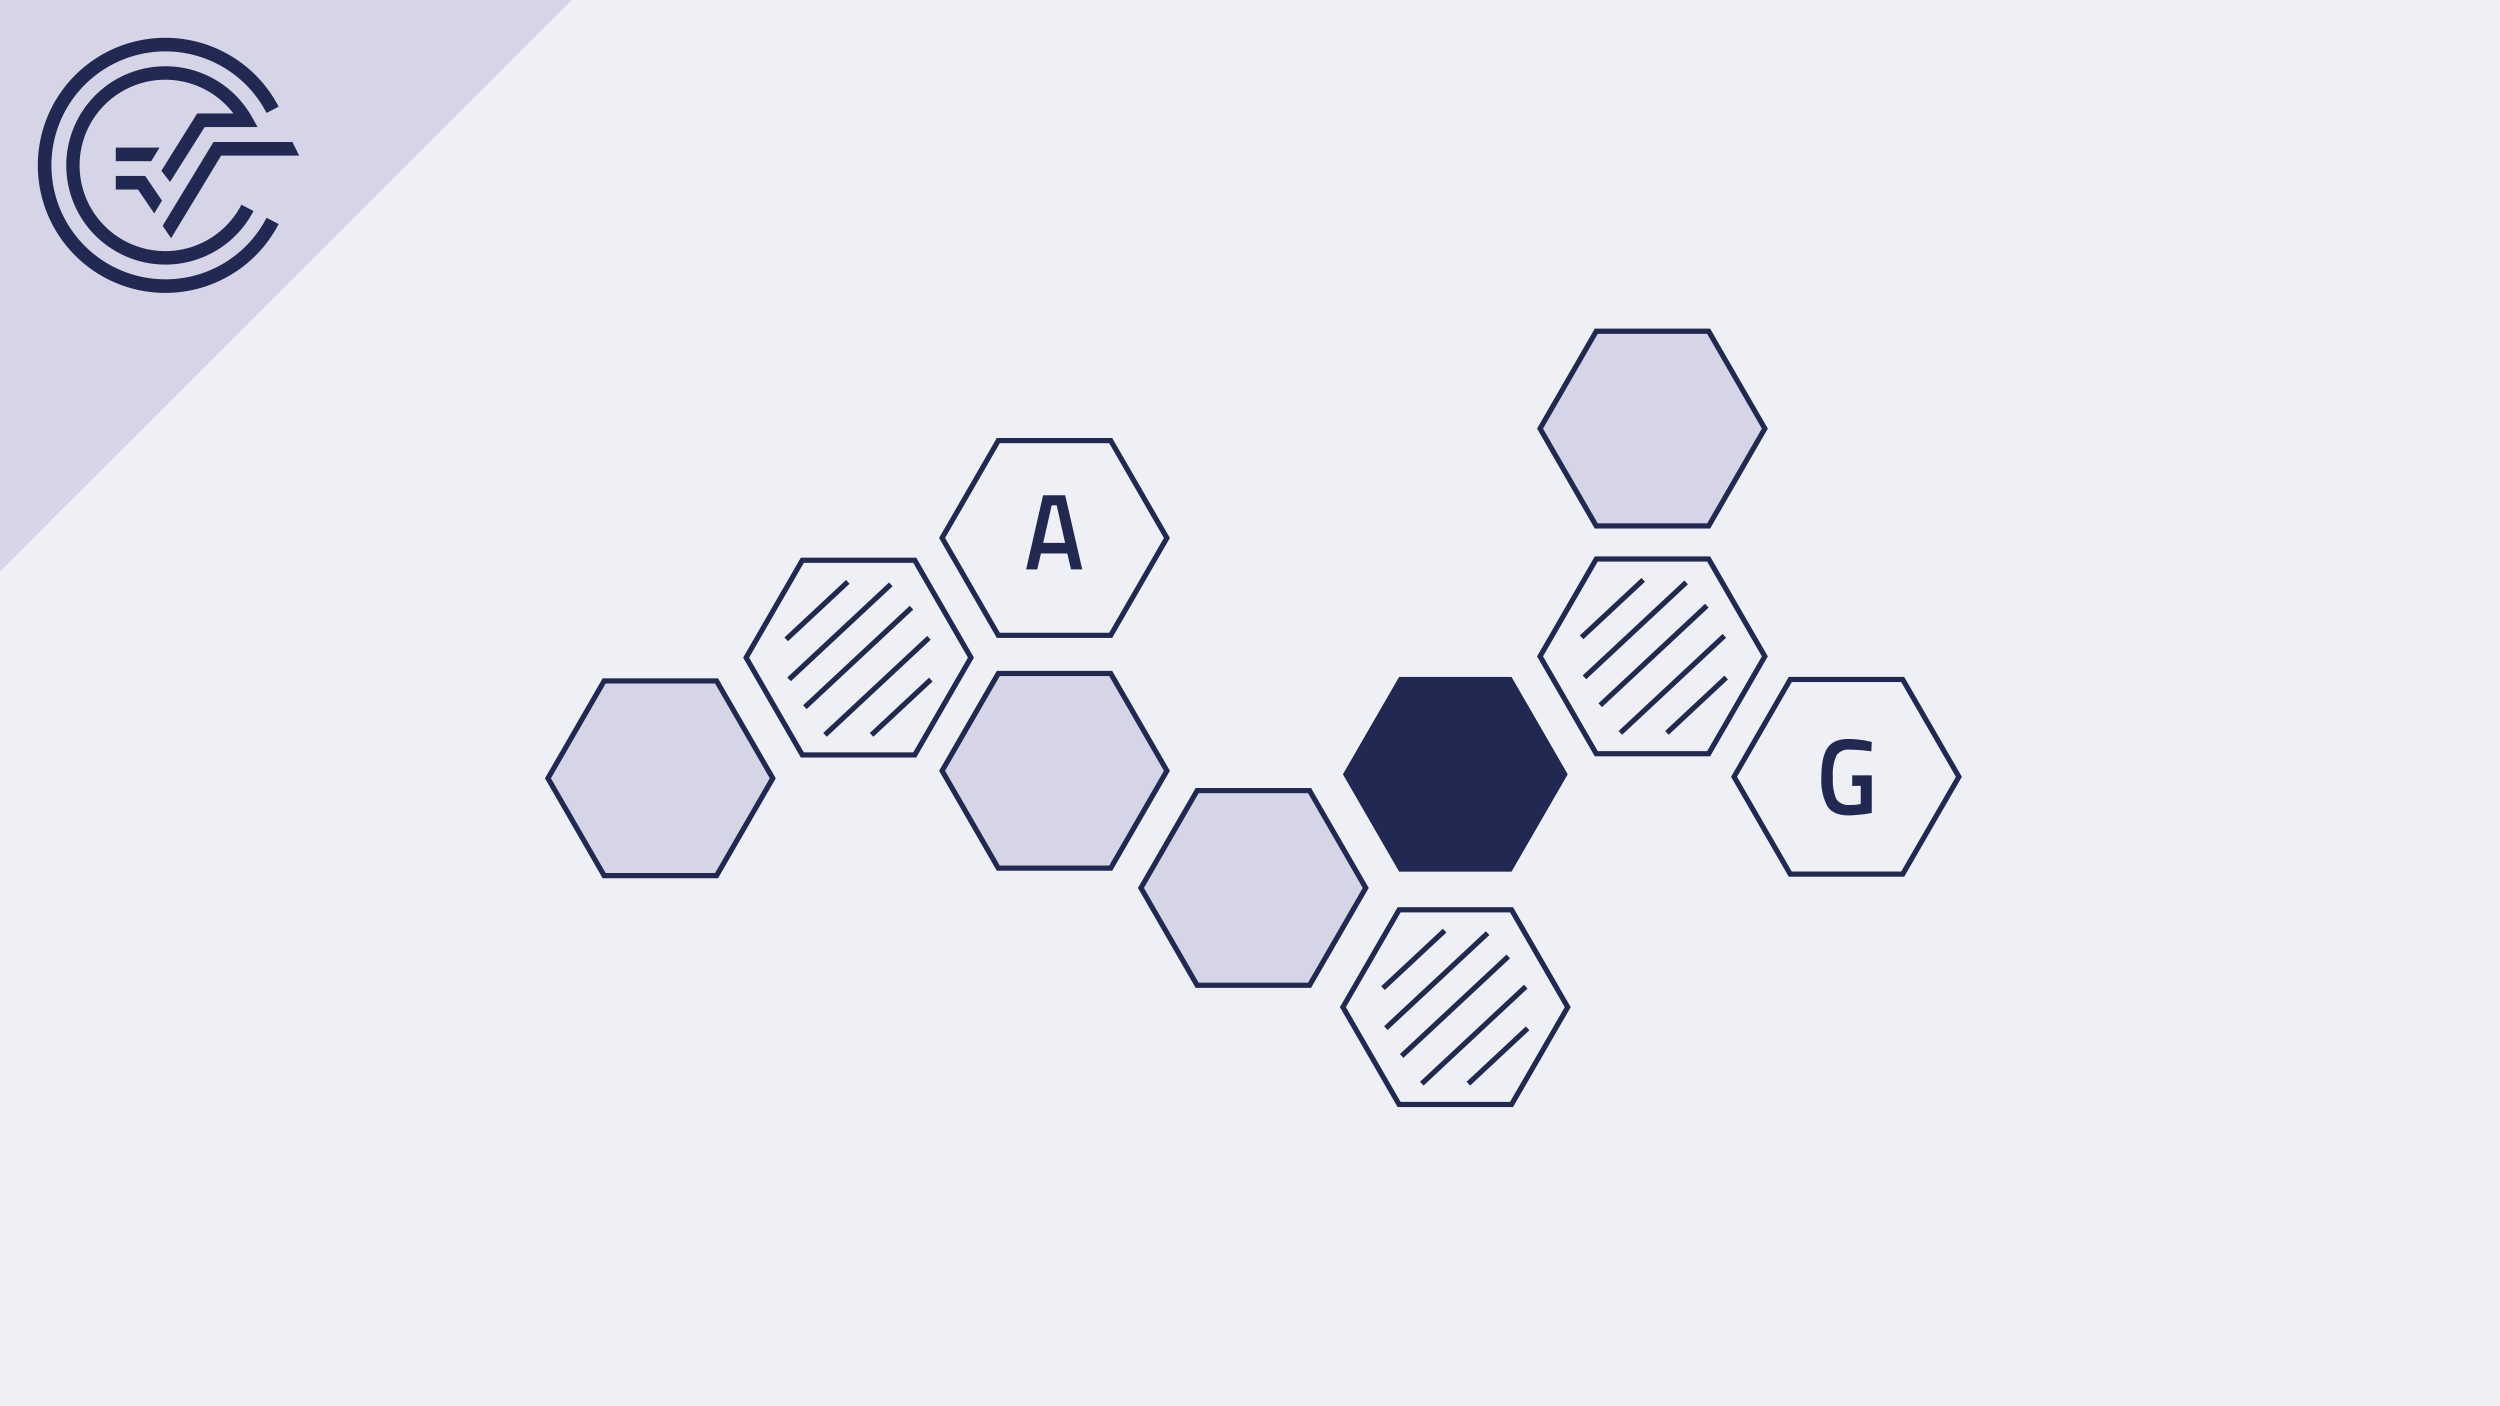 <svg xmlns="http://www.w3.org/2000/svg" viewBox="0 0 480 270"><defs><style>.cls-1{fill:#eff0f5;}.cls-2{fill:none;}.cls-2,.cls-3{stroke:#212950;stroke-miterlimit:10;}.cls-3,.cls-6{fill:#d6d5e7;}.cls-4{fill:#212851;}.cls-5{fill:#e3dadb;}</style></defs><title>5Element 86Einführung Folgen und Reihen</title><g id="Ebene_2" data-name="Ebene 2"><g id="Ebene_1-2" data-name="Ebene 1"><rect class="cls-1" width="480" height="270"/><polygon class="cls-2" points="175.631 107.569 154.048 107.569 143.256 126.26 154.048 144.951 175.631 144.951 186.422 126.26 175.631 107.569"/><polygon class="cls-3" points="213.256 129.302 191.673 129.302 180.882 147.994 191.673 166.685 213.256 166.685 224.047 147.994 213.256 129.302"/><polygon class="cls-2" points="213.256 84.596 191.673 84.596 180.882 103.287 191.673 121.979 213.256 121.979 224.047 103.287 213.256 84.596"/><polygon class="cls-3" points="251.434 151.793 229.851 151.793 219.059 170.484 229.851 189.175 251.434 189.175 262.225 170.484 251.434 151.793"/><polygon class="cls-2" points="290.213 174.68 268.63 174.68 257.838 193.371 268.63 212.062 290.213 212.062 301.004 193.371 290.213 174.68"/><polygon class="cls-4" points="290.213 129.973 268.63 129.973 257.838 148.665 268.63 167.356 290.213 167.356 301.004 148.665 290.213 129.973"/><polygon class="cls-3" points="328.062 63.597 306.48 63.597 295.688 82.289 306.48 100.98 328.062 100.98 338.854 82.289 328.062 63.597"/><polygon class="cls-2" points="328.062 107.332 306.48 107.332 295.688 126.023 306.48 144.714 328.062 144.714 338.854 126.023 328.062 107.332"/><polygon class="cls-2" points="365.314 130.456 343.731 130.456 332.94 149.147 343.731 167.838 365.314 167.838 376.106 149.147 365.314 130.456"/><polygon class="cls-3" points="137.581 130.739 115.998 130.739 105.207 149.43 115.998 168.121 137.581 168.121 148.373 149.43 137.581 130.739"/><line class="cls-2" x1="162.781" y1="111.713" x2="150.954" y2="122.753"/><line class="cls-2" x1="171.032" y1="112.201" x2="151.499" y2="130.435"/><line class="cls-2" x1="175.003" y1="116.673" x2="154.529" y2="135.785"/><line class="cls-2" x1="178.356" y1="122.466" x2="158.398" y2="141.097"/><line class="cls-2" x1="178.717" y1="130.474" x2="167.337" y2="141.097"/><line class="cls-2" x1="315.495" y1="111.331" x2="303.667" y2="122.371"/><line class="cls-2" x1="323.746" y1="111.819" x2="304.212" y2="130.053"/><line class="cls-2" x1="327.717" y1="116.291" x2="307.242" y2="135.404"/><line class="cls-2" x1="331.07" y1="122.084" x2="311.111" y2="140.715"/><line class="cls-2" x1="331.43" y1="130.092" x2="320.05" y2="140.715"/><line class="cls-2" x1="277.367" y1="178.679" x2="265.54" y2="189.719"/><line class="cls-2" x1="285.618" y1="179.167" x2="266.085" y2="197.401"/><line class="cls-2" x1="289.589" y1="183.639" x2="269.115" y2="202.752"/><line class="cls-2" x1="292.942" y1="189.432" x2="272.984" y2="208.063"/><line class="cls-2" x1="293.303" y1="197.44" x2="281.923" y2="208.063"/><path class="cls-4" d="M197.019,109.319l3.25-14.222h4.25l3.269,14.222h-2.154l-.711-3.052h-5.058l-.711,3.052Zm4.904-12.291-1.635,7.205h4.211l-1.615-7.205Z"/><path class="cls-4" d="M355.627,150.893v-2.035h3.75v7.225a15.744,15.744,0,0,1-2.106.312q-1.587.166-2.298.166-3,0-4.135-1.786a10.703,10.703,0,0,1-1.135-5.595q0-3.81,1.164-5.554,1.163-1.745,4.029-1.744a20.003,20.003,0,0,1,3.808.415l.673.146-.077,1.827a29.884,29.884,0,0,0-4.173-.333,2.717,2.717,0,0,0-2.529,1.121,8.736,8.736,0,0,0-.683,4.153,9.41,9.41,0,0,0,.644,4.183,2.719,2.719,0,0,0,2.606,1.152,8.681,8.681,0,0,0,2.096-.187v-3.467Z"/><polygon class="cls-5" points="109.771 0 0 0 0 109.672 109.771 0"/><path class="cls-4" d="M31.749,53.629A21.88,21.88,0,1,1,51.182,21.687l2.316-1.206a24.491,24.491,0,1,0,0,22.536L51.18,41.815A21.823,21.823,0,0,1,31.749,53.629"/><polygon class="cls-4" points="31.227 43.353 32.85 45.739 42.459 29.873 57.433 29.873 56.142 27.262 40.987 27.262 31.227 43.353"/><polygon class="cls-4" points="22.231 36.392 26.492 36.392 29.612 40.98 31.099 38.524 27.874 33.782 22.231 33.782 22.231 36.392"/><path class="cls-4" d="M39.299,24.391H49.457L48.366,22.448a19.038,19.038,0,1,0,.305,18.062l-2.317-1.202a16.453,16.453,0,1,1-1.541-17.528h-6.954L30.981,32.788,32.649,34.937Z"/><polygon class="cls-4" points="30.62 28.342 22.231 28.342 22.231 30.952 29.039 30.952 30.62 28.342"/><polygon class="cls-6" points="109.771 0 0 0 0 109.672 109.771 0"/><path class="cls-4" d="M31.749,53.629A21.88,21.88,0,1,1,51.182,21.687l2.316-1.206a24.491,24.491,0,1,0,0,22.536L51.18,41.815A21.823,21.823,0,0,1,31.749,53.629"/><polygon class="cls-4" points="31.227 43.353 32.85 45.739 42.459 29.873 57.433 29.873 56.142 27.262 40.987 27.262 31.227 43.353"/><polygon class="cls-4" points="22.231 36.392 26.492 36.392 29.612 40.98 31.099 38.524 27.874 33.782 22.231 33.782 22.231 36.392"/><path class="cls-4" d="M39.299,24.391H49.457L48.366,22.448a19.038,19.038,0,1,0,.305,18.062l-2.317-1.202a16.453,16.453,0,1,1-1.541-17.528h-6.954L30.981,32.788,32.649,34.937Z"/><polygon class="cls-4" points="30.62 28.342 22.231 28.342 22.231 30.952 29.039 30.952 30.62 28.342"/></g></g></svg>